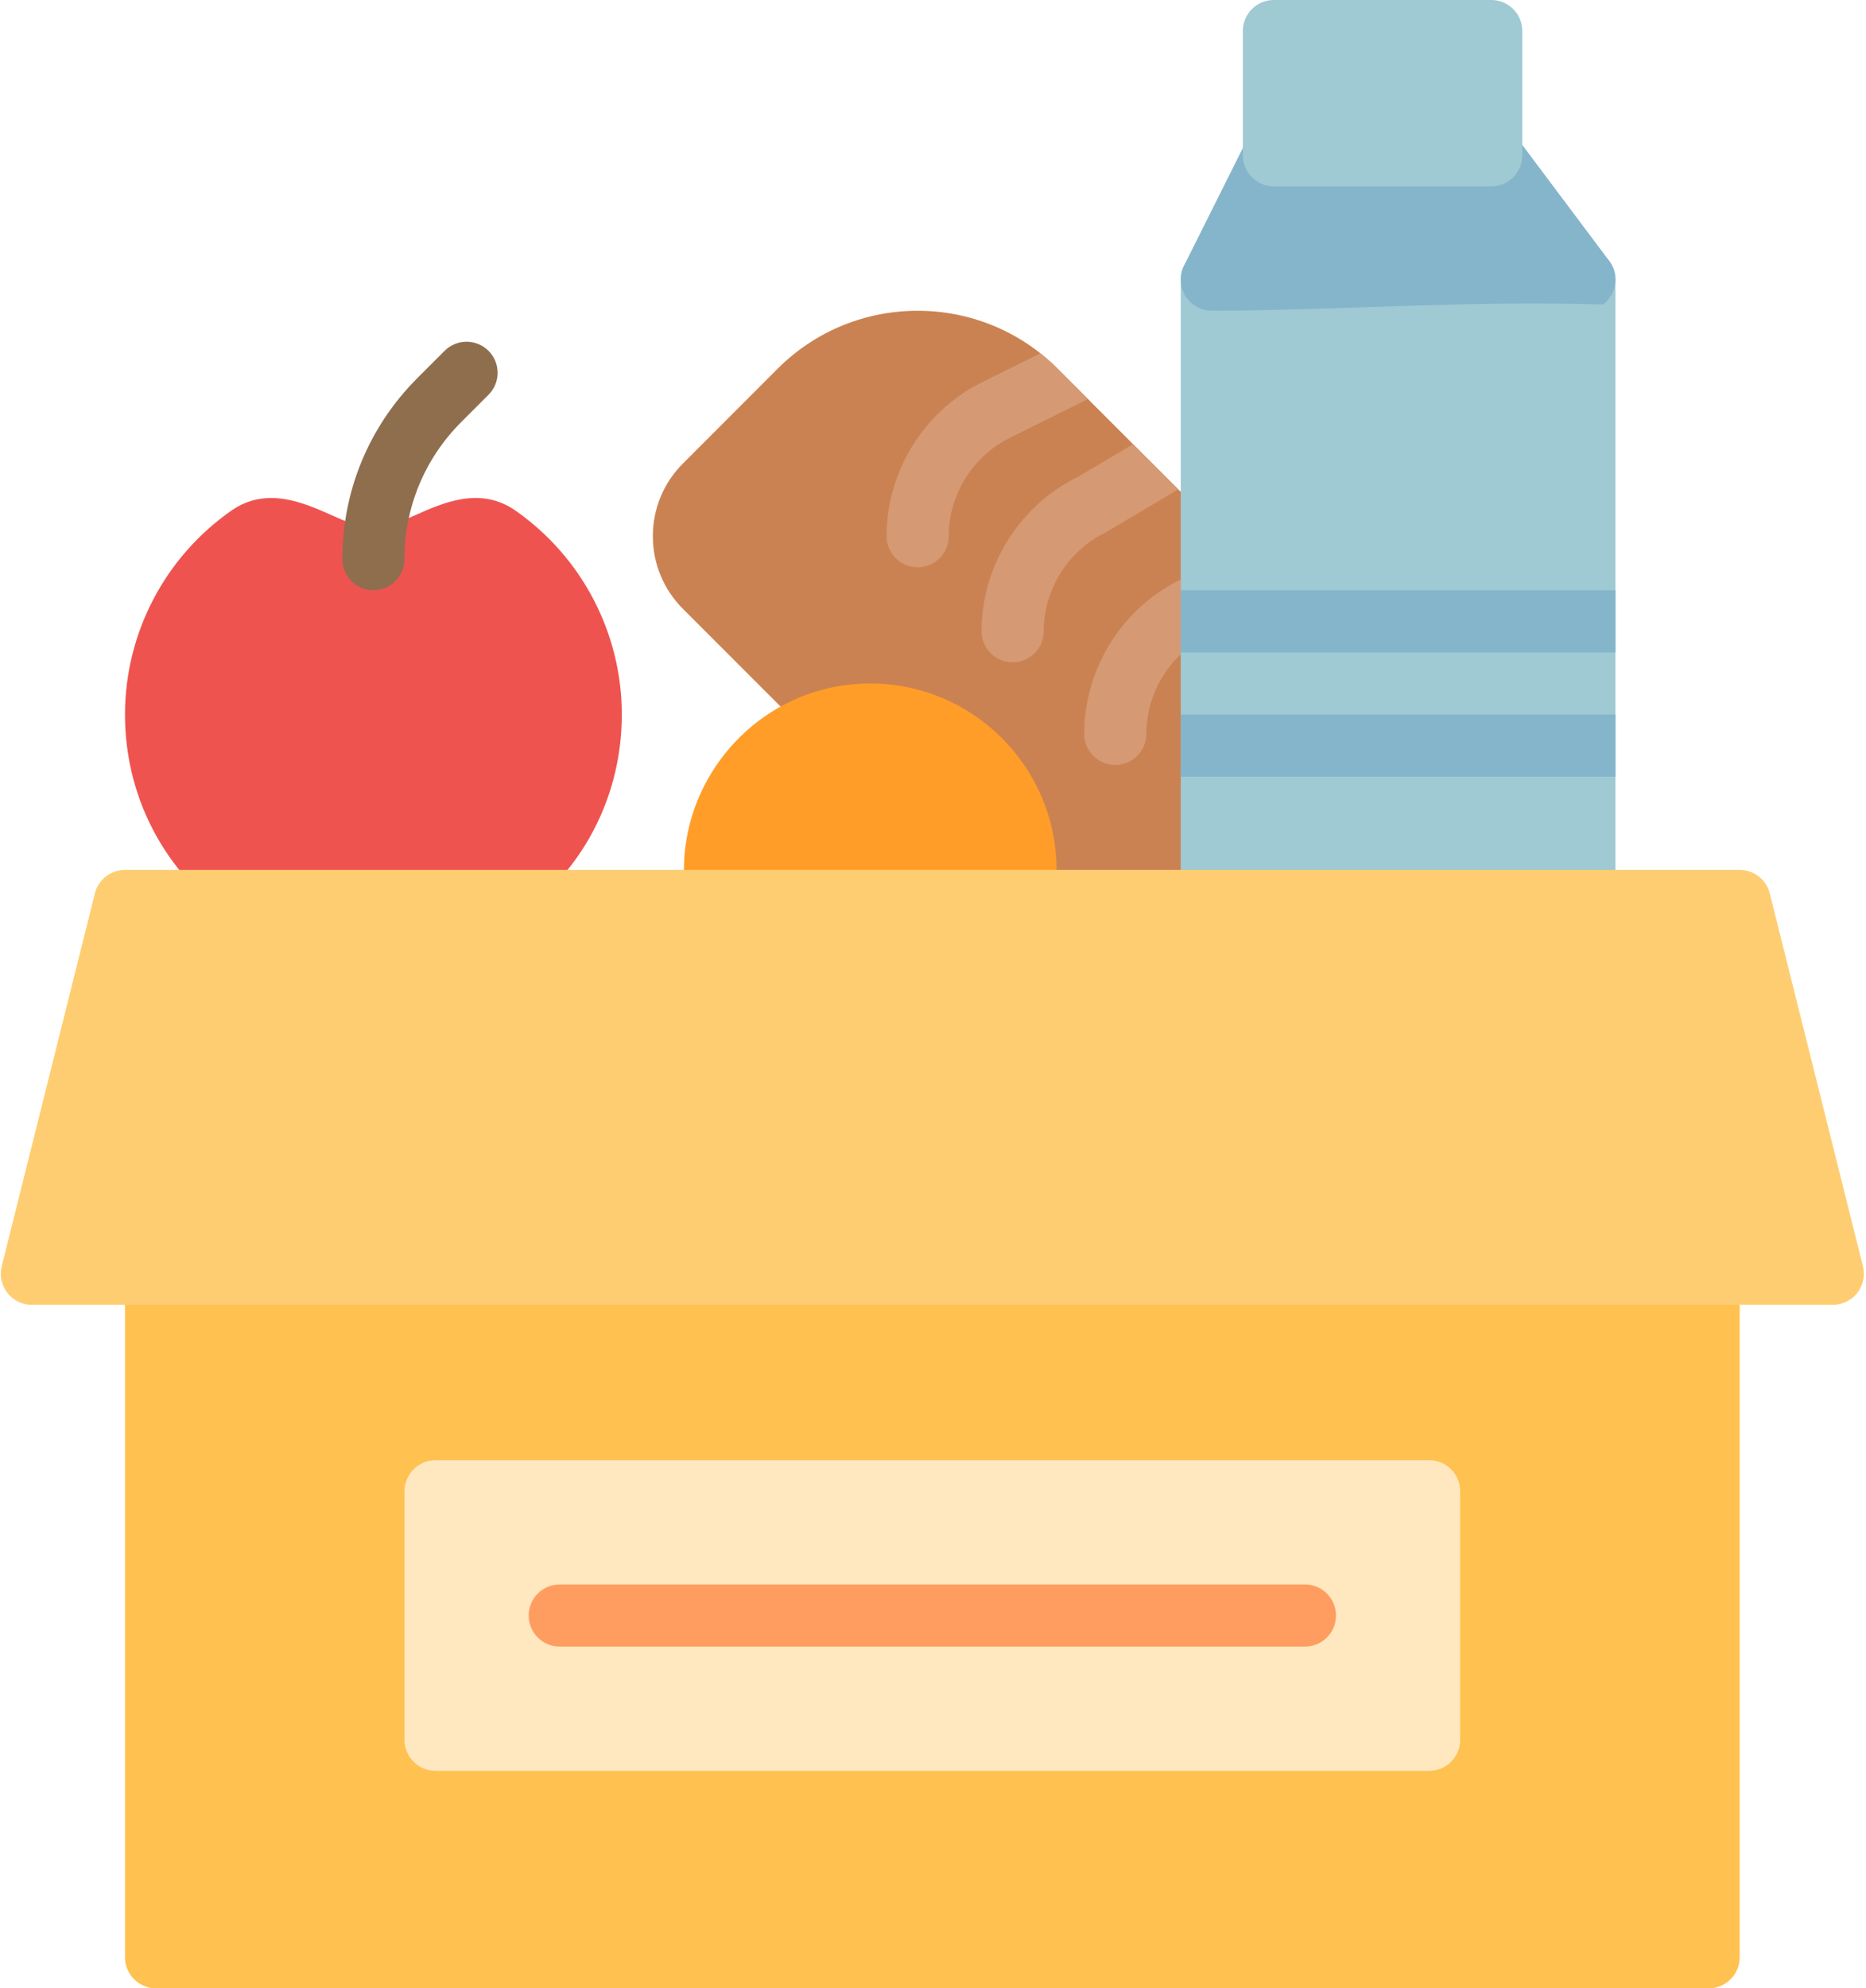 <?xml version="1.0" encoding="UTF-8"?>
<!DOCTYPE svg PUBLIC '-//W3C//DTD SVG 1.0//EN'
          'http://www.w3.org/TR/2001/REC-SVG-20010904/DTD/svg10.dtd'>
<svg clip-rule="evenodd" fill-rule="evenodd" height="152.4" image-rendering="optimizeQuality" preserveAspectRatio="xMidYMid meet" shape-rendering="geometricPrecision" text-rendering="geometricPrecision" version="1.0" viewBox="15.2 10.5 143.1 152.4" width="143.1" xmlns="http://www.w3.org/2000/svg" xmlns:xlink="http://www.w3.org/1999/xlink" zoomAndPan="magnify"
><g
  ><g
    ><g
      ><path d="M90.308 82.02c-0.609,0 -12.201,-14.318 -12.666,-14.783l-10.064 -10.064c-1.49,-1.488 -2.312,-3.469 -2.312,-5.577 0,-2.108 0.821,-4.089 2.313,-5.578l7.258 -7.262c5.921,-5.918 15.552,-5.917 21.468,-0l13.508 13.508c0.93,0.93 0.93,2.438 0,3.367 -0.774,0.774 -0.388,23.387 -0.605,23.605 -0.113,1.248 -17.687,2.784 -18.901,2.784z" fill="#cb8252"
      /></g
      ><g fill="#d59a73"
      ><path d="M94.985 37.581c0.457,0.362 0.899,0.753 1.321,1.175l2.33 2.33 -5.966 2.959c-2.865,1.399 -4.716,4.363 -4.716,7.551 0,1.315 -1.066,2.381 -2.381,2.381 -1.315,0 -2.381,-1.066 -2.381,-2.381 0,-4.995 2.9,-9.639 7.388,-11.831l4.405 -2.185z"
        /><path d="M102.094 44.543l3.464 3.464 -5.603 3.323c-2.865,1.399 -4.716,4.363 -4.716,7.551 0,1.315 -1.066,2.381 -2.381,2.381 -1.315,0 -2.381,-1.066 -2.381,-2.381 0,-4.995 2.9,-9.639 7.388,-11.831l4.228 -2.507z"
        /><path d="M110.452 53.418c0.175,0.771 -0.038,1.612 -0.638,2.213 -0.165,0.165 -0.277,1.325 -0.354,3.048l-1.635 0.521c-2.866,1.398 -4.716,4.361 -4.716,7.549 0,1.315 -1.066,2.381 -2.381,2.381 -1.315,0 -2.381,-1.066 -2.381,-2.381 0,-4.996 2.9,-9.639 7.388,-11.829l4.717 -1.503z"
      /></g
      ><g
      ><path d="M93.607 81.936c-0.152,0 -0.305,-0.015 -0.459,-0.045 -5.611,0.45 -21.358,-0.214 -22.411,-0.002 -1.289,0.26 -2.545,-0.577 -2.803,-1.866 -0.189,-0.941 -0.285,-1.9 -0.285,-2.85 0,-6.633 4.692,-12.497 11.157,-13.944 1.02,-0.227 2.073,-0.343 3.131,-0.343 7.878,0 14.287,6.41 14.287,14.287 0,0.95 -0.096,1.908 -0.284,2.849 -0.113,0.561 -0.414,1.036 -0.825,1.373l0 0c0.022,0.111 -0.134,0.205 -0.435,0.284 -0.327,0.166 -0.693,0.257 -1.073,0.257z" fill="#ff9d28"
      /></g
      ><g
      ><path d="M52.426 81.936c-2.403,0 -18.18,-0.206 -18.405,-0.341 -5.783,-3.479 -9.235,-9.583 -9.235,-16.328 0,-6.224 3.051,-12.068 8.163,-15.633 2.676,-1.867 5.513,-0.608 7.584,0.311 1.2,0.532 2.332,1.035 3.303,1.035 0.972,0 2.104,-0.503 3.304,-1.036 2.071,-0.919 4.907,-2.178 7.582,-0.314 5.112,3.566 8.164,9.411 8.164,15.637 0,6.745 -3.452,12.848 -9.235,16.328 -0.384,0.231 -0.807,0.341 -1.226,0.341z" fill="#ef5350"
      /></g
      ><g
      ><path d="M146.23 162.899l-119.062 0c-1.315,0 -2.381,-1.066 -2.381,-2.381l-0 -52.388c0,-1.315 1.066,-2.381 2.381,-2.381 39.69,0 79.374,0 119.063,0 1.315,0 2.381,1.066 2.381,2.381l0 52.388c0,1.315 -1.066,2.381 -2.381,2.381z" fill="#ffc14f"
      /></g
      ><g
      ><path d="M124.799 146.23l-76.2 0c-1.315,0 -2.381,-1.066 -2.381,-2.381l0 -19.05c0,-1.315 1.066,-2.381 2.381,-2.381l76.2 -0c1.315,0 2.381,1.066 2.381,2.381l0 19.05c0,1.315 -1.066,2.381 -2.381,2.381z" fill="#ffe7c0"
      /></g
      ><g
      ><path d="M115.274 136.705l-57.15 0c-1.315,0 -2.381,-1.066 -2.381,-2.381 0,-1.315 1.066,-2.381 2.381,-2.381l57.15 -0c1.315,0 2.381,1.066 2.381,2.381 0,1.315 -1.066,2.381 -2.381,2.381z" fill="#ff9d60"
      /></g
      ><g
      ><path d="M43.836 55.742c-1.315,0 -2.381,-1.066 -2.381,-2.381 0,-5.243 2.042,-10.172 5.749,-13.879l2.092 -2.092c0.93,-0.93 2.438,-0.93 3.367,0 0.93,0.93 0.93,2.438 0,3.367l-2.092 2.092c-2.808,2.808 -4.354,6.541 -4.354,10.511 0,1.315 -1.066,2.381 -2.381,2.381z" fill="#8f6e4e"
      /></g
      ><g
      ><path d="M136.705 81.936l-28.575 0c-1.315,0 -2.381,-1.066 -2.381,-2.381l-0 -47.625c0,-1.315 1.066,-2.381 2.381,-2.381l28.575 -0c1.315,0 2.381,1.066 2.381,2.381l0 47.625c0,1.315 -1.066,2.381 -2.381,2.381z" fill="#9fc9d3"
      /></g
      ><g fill="#84b5cb"
      ><path d="M105.749 70.03L105.749 65.267 139.086 65.267 139.086 70.03z"
        /><path d="M105.749 60.505L105.749 55.742 139.086 55.742 139.086 60.505z"
      /></g
      ><g
      ><path d="M108.128 34.312c-0.358,0 -0.721,-0.081 -1.063,-0.252 -1.176,-0.588 -1.653,-2.018 -1.065,-3.195l4.763 -9.525c0.403,-0.807 1.228,-1.316 2.13,-1.316l16.669 0c0.75,0 1.455,0.353 1.905,0.953l7.144 9.525c0.789,1.052 0.576,2.545 -0.476,3.334 -10.56,-0.318 -20.758,0.474 -30.005,0.477z" fill="#84b5cb"
      /></g
      ><g
      ><path d="M129.561 24.786l-16.669 0c-1.315,0 -2.381,-1.066 -2.381,-2.381l-0 -9.525c0,-1.315 1.066,-2.381 2.381,-2.381l16.669 0c1.315,0 2.381,1.066 2.381,2.381l0 9.525c0,1.315 -1.066,2.381 -2.381,2.381z" fill="#9fc9d3"
      /></g
      ><g
      ><path d="M155.755 110.511l-138.113 0c-0.733,0 -1.426,-0.338 -1.877,-0.916 -0.451,-0.578 -0.611,-1.332 -0.433,-2.043l7.144 -28.575c0.265,-1.06 1.217,-1.804 2.31,-1.804l123.825 0c1.093,0 2.045,0.744 2.31,1.804l7.144 28.575c0.178,0.711 0.018,1.465 -0.433,2.043 -0.451,0.578 -1.143,0.916 -1.877,0.916z" fill="#ffcd71"
      /></g
    ></g
  ></g
></svg
>
